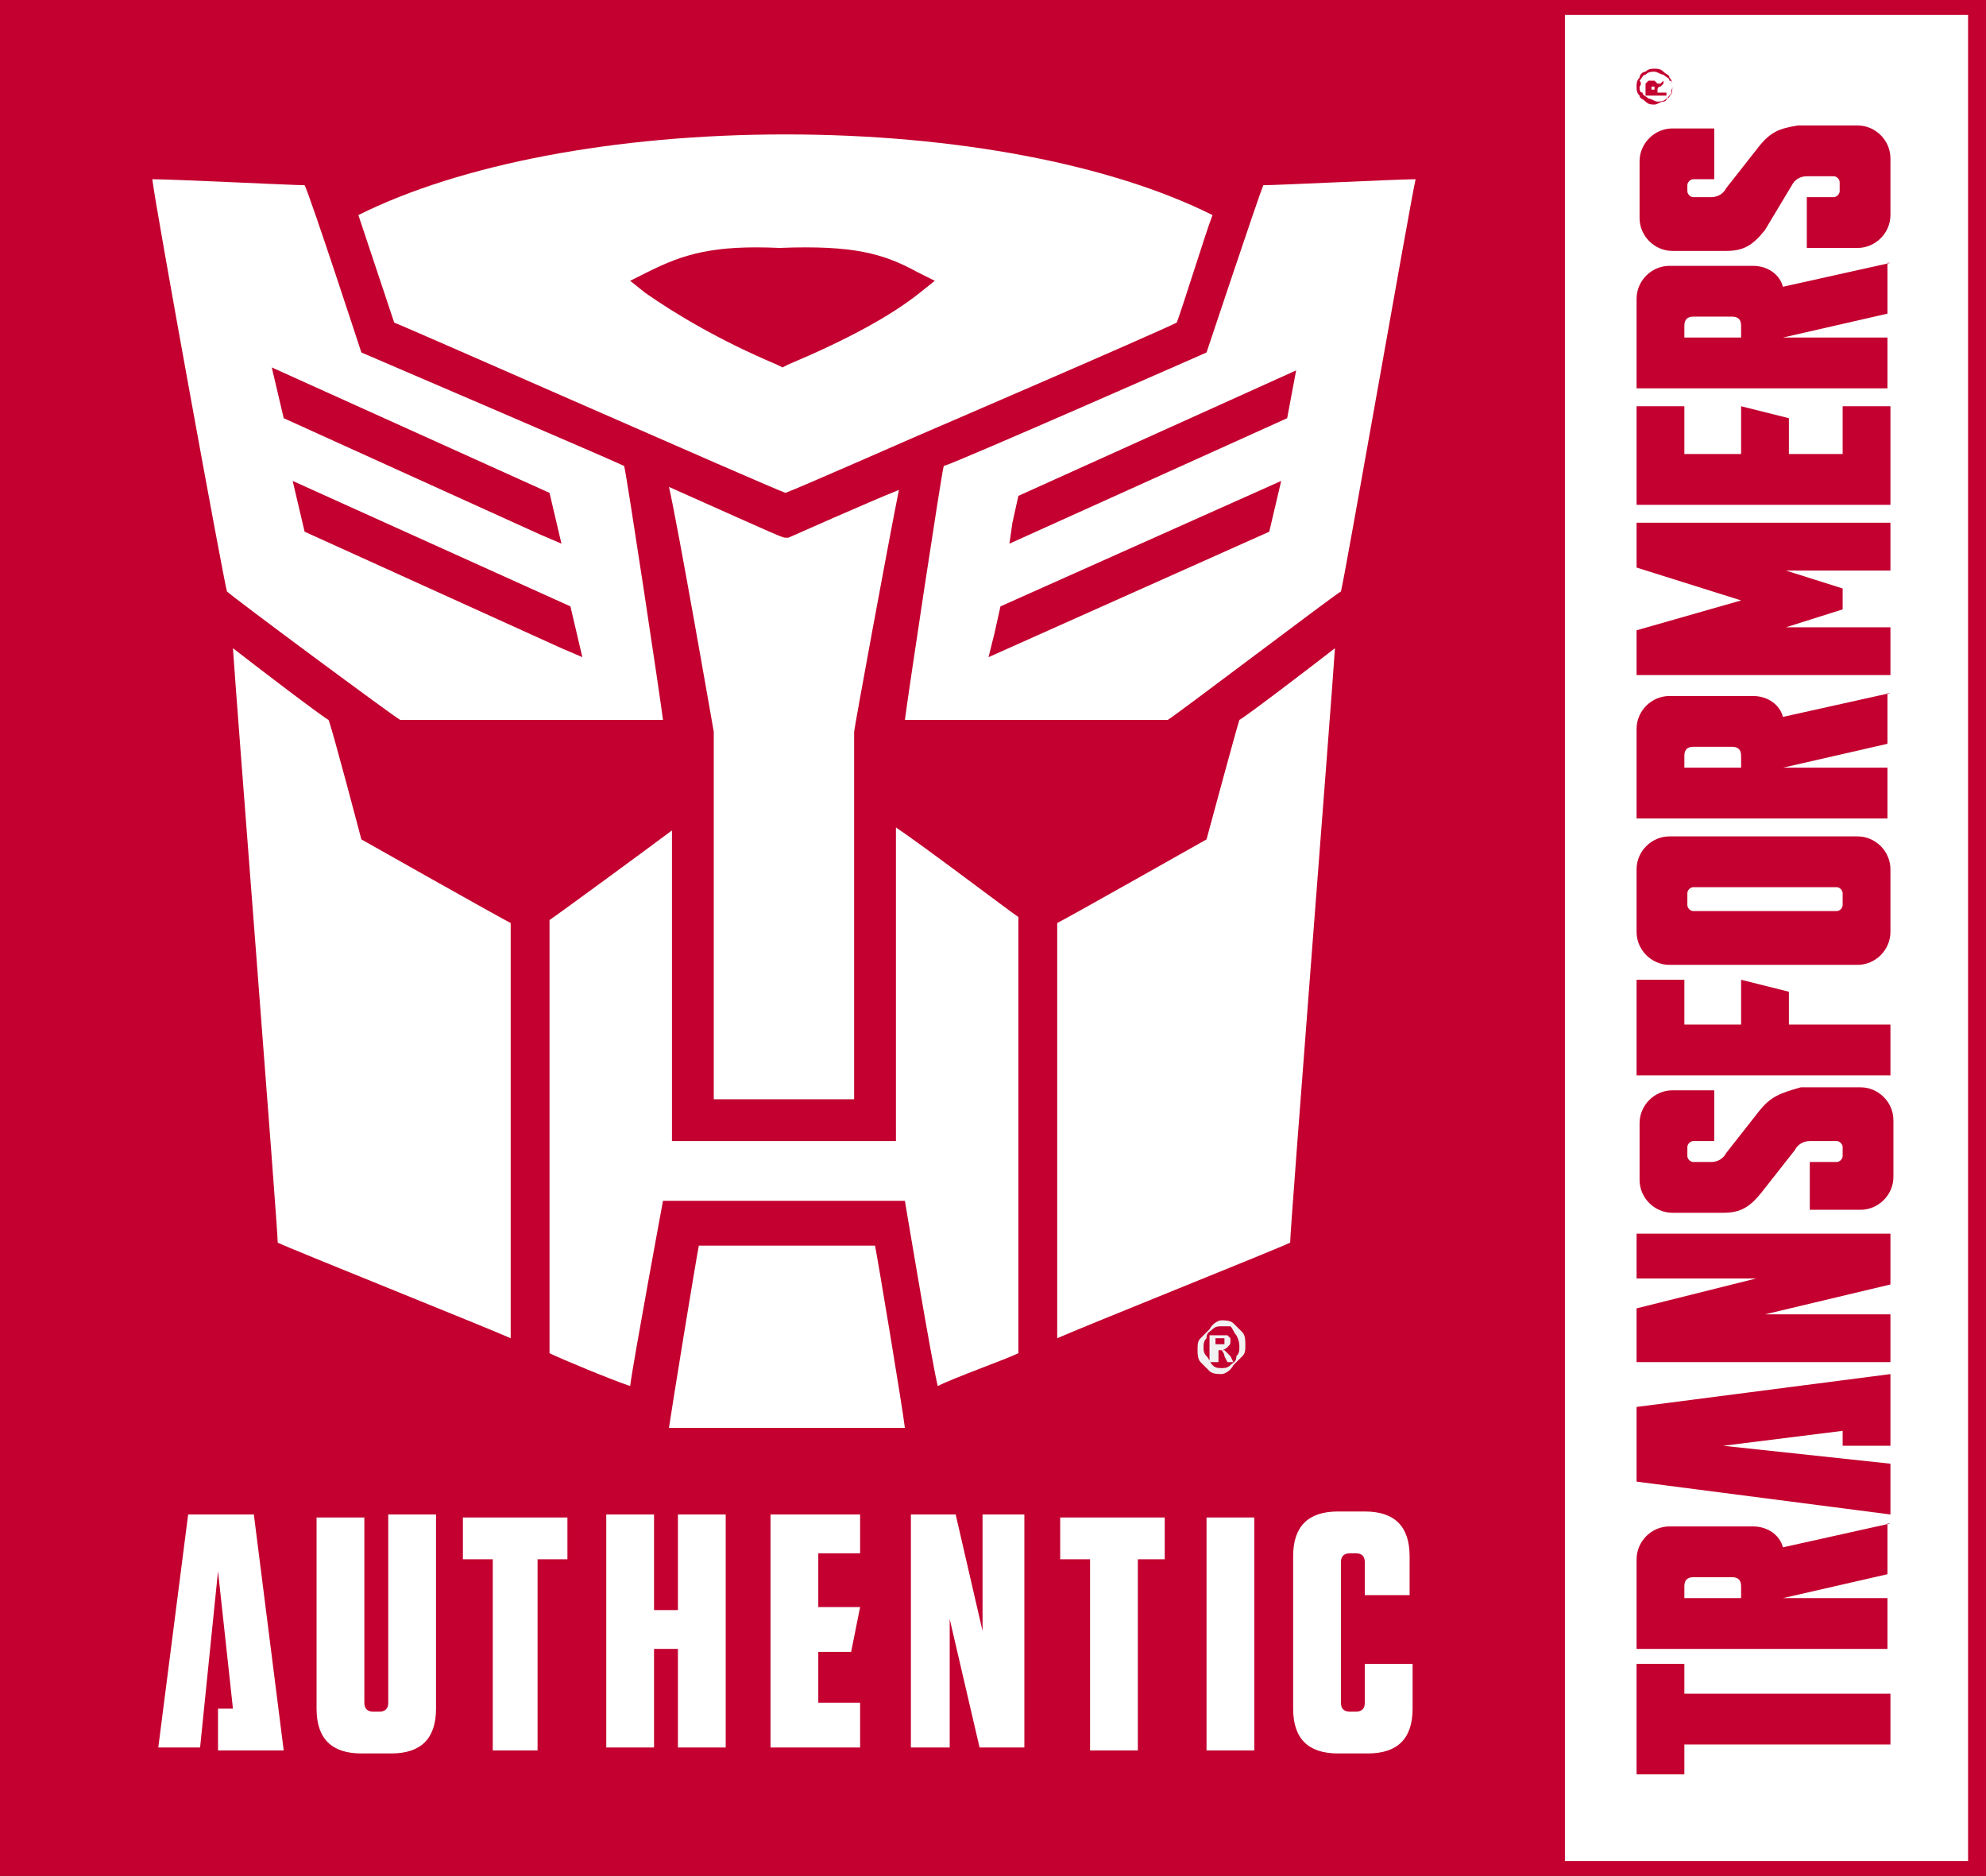 <?xml version="1.0" encoding="utf-8"?>
<!-- Generator: Adobe Illustrator 19.0.0, SVG Export Plug-In . SVG Version: 6.00 Build 0)  -->
<svg version="1.1" id="Info_Layer" xmlns="http://www.w3.org/2000/svg" xmlns:xlink="http://www.w3.org/1999/xlink" x="0px" y="0px"
	 width="66.5px" height="62.8px" viewBox="0 0 66.5 62.8" style="enable-background:new 0 0 66.5 62.8;" xml:space="preserve">
<rect x="0" y="0" width="66.5" height="62.8" fill="#333333" stroke="none"/>
<style type="text/css">
	.st0{fill:#FFFFFF;}
	.st1{fill:#C3002F;}
	.st2{fill:#F2F2F2;}
</style>
<g>
	<rect x="52.3" y="0.3" class="st0" width="13.9" height="62.3"/>
	<rect x="0.3" y="0.3" class="st1" width="52.1" height="62.3"/>
	<polyline class="st1" points="52.3,0.3 52.3,0 0,0 0,62.8 52.3,62.8 66.5,62.8 66.5,0 52.3,0 52.3,0.5 65.9,0.5 65.9,62.3 
		0.5,62.3 0.5,0.5 52.3,0.5 52.3,0.3 	"/>
	<polyline class="st1" points="63.3,58.4 56.4,58.4 56.4,59.4 54.8,59.4 54.8,55.7 56.4,55.7 56.4,56.7 63.3,56.7 63.3,58.4 	"/>
	<polyline class="st1" points="54.8,42.8 54.8,41.3 63.3,41.3 63.3,43 59.1,44 63.3,44 63.3,45.6 54.8,45.6 54.8,43.8 58.8,42.8 
		54.8,42.8 	"/>
	<polyline class="st1" points="54.8,47.1 54.8,49.6 63.3,50.7 63.3,49 57.7,48.4 61.7,47.9 61.7,48.4 63.3,48.4 63.3,46 54.8,47.1 	
		"/>
	<path class="st1" d="M58.9,37.2l-1.1,1.4c-0.1,0.2-0.3,0.3-0.5,0.3h-0.6c-0.1,0-0.2-0.1-0.2-0.2v-0.3c0-0.1,0.1-0.2,0.2-0.2h0.7
		l0-1.7h-1.4c-0.6,0-1.1,0.5-1.1,1.1v1.9c0,0.6,0.5,1.1,1.1,1.1l1.7,0c0.6,0,0.9-0.2,1.3-0.7l1.1-1.4c0.1-0.2,0.3-0.3,0.5-0.3h0.9
		c0.1,0,0.2,0.1,0.2,0.2v0.3c0,0.1-0.1,0.2-0.2,0.2h-0.9v1.6l1.7,0c0.6,0,1.1-0.5,1.1-1.1v-1.9c0-0.6-0.5-1.1-1.1-1.1h-2
		C59.6,36.6,59.3,36.7,58.9,37.2"/>
	<path class="st1" d="M58.9,4.9l-1.1,1.4c-0.1,0.2-0.3,0.3-0.5,0.3h-0.6c-0.1,0-0.2-0.1-0.2-0.2V6.2c0-0.1,0.1-0.2,0.2-0.2h0.7V4.3
		h-1.4c-0.6,0-1.1,0.5-1.1,1.1v1.9c0,0.6,0.5,1.1,1.1,1.1h1.8c0.6,0,0.9-0.2,1.3-0.7L60,6.2c0.1-0.2,0.3-0.3,0.5-0.3l0.9,0
		c0.1,0,0.2,0.1,0.2,0.2v0.3c0,0.1-0.1,0.2-0.2,0.2h-0.9v1.7h1.7c0.6,0,1.1-0.5,1.1-1.1V5.3c0-0.6-0.5-1.1-1.1-1.1h-2
		C59.6,4.3,59.3,4.4,58.9,4.9"/>
	<path class="st1" d="M54.8,29.1v2.1c0,0.6,0.5,1.1,1.1,1.1h6.3c0.6,0,1.1-0.5,1.1-1.1v-2.1c0-0.6-0.5-1.1-1.1-1.1h-6.3
		C55.3,28,54.8,28.5,54.8,29.1 M61.5,29.7c0.1,0,0.2,0.1,0.2,0.2v0.4c0,0.1-0.1,0.2-0.2,0.2h-4.8c-0.1,0-0.2-0.1-0.2-0.2v-0.4
		c0-0.1,0.1-0.2,0.2-0.2H61.5z"/>
	<path class="st1" d="M63.3,23.2L59.7,24c-0.1-0.4-0.5-0.7-1-0.7l-2.8,0c-0.6,0-1.1,0.5-1.1,1.1v3h8.4v-1.7h-3.5l3.5-0.8V23.2
		 M58.3,25.7h-1.9v-0.4c0-0.2,0.1-0.3,0.3-0.3H58c0.2,0,0.3,0.1,0.3,0.3V25.7z"/>
	<path class="st1" d="M63.3,8.8l-3.6,0.8c-0.1-0.4-0.5-0.7-1-0.7h-2.8c-0.6,0-1.1,0.5-1.1,1.1v3h8.4v-1.7h-3.5l3.5-0.8V8.8
		 M58.3,11.3h-1.9v-0.4c0-0.2,0.1-0.3,0.3-0.3H58c0.2,0,0.3,0.1,0.3,0.3V11.3z"/>
	<path class="st1" d="M63.3,51l-3.6,0.8c-0.1-0.4-0.5-0.7-1-0.7h-2.8c-0.6,0-1.1,0.5-1.1,1.1v3h8.4v-1.7h-3.5l3.5-0.8V51 M58.3,53.5
		h-1.9v-0.4c0-0.2,0.1-0.3,0.3-0.3H58c0.2,0,0.3,0.1,0.3,0.3V53.5z"/>
	<polyline class="st1" points="56.4,32.8 54.8,32.8 54.8,36 63.3,36 63.3,34.3 59.9,34.3 59.9,33.2 58.3,32.8 58.3,34.3 56.4,34.3 
		56.4,32.8 	"/>
	<polyline class="st1" points="56.4,13.6 54.8,13.6 54.8,16.9 63.3,16.9 63.3,13.6 61.7,13.6 61.7,15.2 59.9,15.2 59.9,14 
		58.3,13.6 58.3,15.2 56.4,15.2 56.4,13.6 	"/>
	<polyline class="st1" points="54.8,19 58.3,20.1 54.8,21.1 54.8,22.6 63.3,22.6 63.3,21 59.8,21 61.7,20.4 61.7,19.7 59.8,19.1 
		63.3,19.1 63.3,17.5 54.8,17.5 54.8,19 	"/>
	<path class="st0" d="M14.6,57.2c0,1-0.5,1.5-1.5,1.5h-1c-1,0-1.5-0.5-1.5-1.5v-6.4h1.6V57c0,0.2,0.1,0.3,0.3,0.3h0.2
		c0.2,0,0.3-0.1,0.3-0.3v-6.3h1.6V57.2 M16.5,58.6v-6.4h-1v-1.4H19v1.4h-1v6.4L16.5,58.6z M22.7,53.9v-3.2h1.6v7.8h-1.6v-3.3h-0.8
		v3.3h-1.6v-7.8h1.6v3.2H22.7z M32.9,50.7h1.4v7.8h-1.5l-1-4.3l0,4.3h-1.3v-7.8H32l0.9,3.9L32.9,50.7z M36.5,58.6v-6.4h-1v-1.4h3.5
		v1.4h-0.9v6.4H36.5z M42,58.6h-1.6v-7.8H42V58.6z M47.3,55.7v1.5c0,1-0.5,1.5-1.5,1.5h-1c-1,0-1.5-0.5-1.5-1.5v-5.1
		c0-1,0.5-1.5,1.5-1.5h0.9c1,0,1.5,0.5,1.5,1.5v1.3h-1.5v-1.1c0-0.2-0.1-0.3-0.3-0.3h-0.2c-0.2,0-0.3,0.1-0.3,0.3V57
		c0,0.2,0.1,0.3,0.3,0.3h0.2c0.2,0,0.3-0.1,0.3-0.3v-1.3H47.3z M8.5,50.7H6.3l-1,7.8l1.4,0l0.6-5.9l0.5,4.6H7.3v1.4l2.2,0L8.5,50.7z
		 M28.8,52.2l0-1.5h-3v7.8h3v-1.5h-1.4v-1.7l1.1,0l0.3-1.5h-1.4v-1.8H28.8z"/>
	<path class="st0" d="M23.4,41.7c-0.1,0.5-0.9,5.4-1,6.1c0.8,0,7.1,0,7.9,0c-0.1-0.8-0.9-5.6-1-6.1C28.7,41.7,23.9,41.7,23.4,41.7"
		/>
	<path class="st0" d="M9.3,41.6c0.4,0.2,6.9,2.8,7.8,3.2c0-1.1,0-13.4,0-13.9c-0.4-0.2-5-2.8-5-2.8s-1-3.8-1.1-4
		c-0.2-0.1-2.3-1.7-3.2-2.4C7.9,23.3,9.3,41.1,9.3,41.6"/>
	<path class="st0" d="M41.5,24.1c-0.1,0.3-1.1,4-1.1,4s-4.6,2.6-5,2.8c0,0.4,0,12.8,0,13.9c0.9-0.4,7.4-3,7.8-3.2
		c0-0.5,1.4-18.3,1.5-19.9C43.8,22.4,41.7,24,41.5,24.1"/>
	<path class="st0" d="M30,37.8v0.4h-7.5c0,0,0-9.2,0-10.4c-0.8,0.6-3.8,2.8-4.1,3c0,0.4,0,14,0,14.5c0.4,0.2,2.1,0.9,2.7,1.1
		c0.1-0.8,1.1-6.2,1.1-6.2h8.1c0,0,0.9,5.4,1.1,6.2c0.6-0.3,2.3-0.9,2.7-1.1c0-0.5,0-14.2,0-14.6c-0.3-0.2-3.2-2.4-4.1-3
		C30,29,30,37.8,30,37.8"/>
	<path class="st0" d="M23.9,24.5L23.9,24.5c0,0,0,11.6,0,12.3c0.6,0,4.1,0,4.7,0c0-0.7,0-12.3,0-12.3c0-0.1,1.1-6.1,1.5-8.1
		c-1,0.4-3.7,1.6-3.7,1.6h-0.1c-0.1,0-0.1,0-3.9-1.7C22.7,17.6,23.9,24.5,23.9,24.5"/>
	<path class="st0" d="M7.6,19.8c0.2,0.2,5.6,4.2,5.8,4.3c0.2,0,8,0,8.8,0c-0.1-0.8-1.2-8.1-1.3-8.5c-0.4-0.2-8.8-3.8-8.8-3.8
		s-1.7-5.2-1.9-5.6C9.8,6.2,5.8,6,5.1,6C5.2,6.9,7.5,19.5,7.6,19.8 M18.8,21.7l-8.6-3.9l-0.4-1.7l9.3,4.2l0.4,1.7L18.8,21.7z
		 M18.1,17.9L9.5,14l-0.4-1.7l9.3,4.2l0.4,1.7L18.1,17.9z"/>
	<path class="st0" d="M42.3,6.2c-0.2,0.5-1.9,5.6-1.9,5.6s-8.4,3.7-8.8,3.8c-0.1,0.4-1.2,7.7-1.3,8.5c0.8,0,8.5,0,8.8,0
		c0.2-0.1,5.6-4.2,5.8-4.3c0.1-0.3,2.3-12.9,2.5-13.8C46.8,6,42.8,6.2,42.3,6.2 M33.9,17.5l0.2-0.9l9.3-4.2L43.1,14l-9.3,4.2
		L33.9,17.5z M33.3,21.2l0.2-0.9l9.4-4.2l-0.4,1.7L33.1,22L33.3,21.2z"/>
	<path class="st0" d="M12,7.2c0.1,0.3,1.1,3.3,1.2,3.6c0.3,0.1,12.3,5.4,13.1,5.7c0.3-0.1,4.4-1.9,4.4-1.9c0,0,7.9-3.4,8.7-3.8
		c0.1-0.2,1-3.1,1.2-3.6C37.2,5.5,32,4.5,26.3,4.5C20.6,4.5,15.4,5.5,12,7.2 M30.7,9.1l0.6,0.3l-0.5,0.4c-1,0.8-2.5,1.6-4.4,2.4
		l-0.2,0.1l-0.2-0.1c-1.9-0.8-3.4-1.7-4.4-2.4l-0.5-0.4l0.6-0.3c1.2-0.6,2.2-0.9,4.4-0.8C28.6,8.2,29.6,8.5,30.7,9.1z"/>
	<path class="st2" d="M40.9,44.2c0.1,0,0.3,0,0.4,0.1c0.1,0.1,0.2,0.2,0.3,0.3c0.1,0.1,0.1,0.3,0.1,0.4c0,0.2,0,0.3-0.1,0.4
		c-0.1,0.1-0.2,0.2-0.3,0.3C41.2,45.9,41,46,40.9,46c-0.1,0-0.3,0-0.4-0.1c-0.1-0.1-0.2-0.2-0.3-0.3c-0.1-0.1-0.1-0.3-0.1-0.4
		c0-0.2,0-0.3,0.1-0.4c0.1-0.1,0.2-0.2,0.3-0.3C40.6,44.3,40.8,44.2,40.9,44.2 M40.9,44.4c-0.1,0-0.2,0-0.3,0.1
		c-0.1,0.1-0.2,0.1-0.2,0.3c-0.1,0.1-0.1,0.2-0.1,0.3c0,0.1,0,0.2,0.1,0.3c0.1,0.1,0.1,0.2,0.2,0.3c0.1,0.1,0.2,0.1,0.3,0.1
		c0.1,0,0.2,0,0.3-0.1c0.1-0.1,0.2-0.1,0.2-0.3c0.1-0.1,0.1-0.2,0.1-0.3c0-0.1,0-0.2-0.1-0.4c-0.1-0.1-0.1-0.2-0.2-0.3
		C41.1,44.4,41,44.4,40.9,44.4z M40.5,45.6v-0.9h0.2c0.2,0,0.2,0,0.3,0c0.1,0,0.1,0,0.1,0l0.1,0.1c0,0,0,0.1,0,0.1
		c0,0.1,0,0.1-0.1,0.2c0,0-0.1,0.1-0.2,0.1l0.1,0l0.1,0.1c0,0,0,0,0.1,0.1l0.1,0.2h-0.2L41,45.4c0-0.1-0.1-0.2-0.1-0.2
		c0,0-0.1,0-0.1,0h0v0.4H40.5z M40.7,45L40.7,45c0.2,0,0.2,0,0.3,0l0,0l0-0.1l0-0.1l0,0c0,0-0.1,0-0.2,0h-0.1V45z"/>
	<path class="st1" d="M54.8,2.9c0-0.1,0-0.2,0.1-0.3c0-0.1,0.1-0.2,0.2-0.2c0.1-0.1,0.2-0.1,0.3-0.1c0.1,0,0.2,0,0.3,0.1
		c0.1,0.1,0.2,0.1,0.2,0.2c0.1,0.1,0.1,0.2,0.1,0.3c0,0.1,0,0.2-0.1,0.3c-0.1,0.1-0.1,0.2-0.2,0.2c-0.1,0-0.2,0.1-0.3,0.1
		c-0.1,0-0.2,0-0.3-0.1c-0.1-0.1-0.2-0.1-0.2-0.2C54.8,3.1,54.8,3,54.8,2.9 M54.9,2.9c0,0.1,0,0.2,0.1,0.2c0,0.1,0.1,0.1,0.2,0.2
		c0.1,0,0.2,0.1,0.3,0.1c0.1,0,0.2,0,0.3-0.1c0.1,0,0.1-0.1,0.2-0.2C55.9,3.1,56,3,56,2.9c0-0.1,0-0.2-0.1-0.2
		c0-0.1-0.1-0.1-0.2-0.2c-0.1,0-0.2-0.1-0.3-0.1c-0.1,0-0.2,0-0.3,0.1c-0.1,0-0.1,0.1-0.2,0.2C55,2.8,54.9,2.9,54.9,2.9z M55.8,3.2
		h-0.7V3.1c0-0.1,0-0.2,0-0.2l0-0.1l0.1-0.1l0.1,0c0,0,0.1,0,0.1,0c0,0,0.1,0.1,0.1,0.1l0,0l0,0c0,0,0,0,0.1,0l0.1-0.1v0.1l-0.1,0.1
		c-0.1,0-0.1,0.1-0.1,0.1l0,0.1v0h0.3V3.2z M55.4,3.1L55.4,3.1c0-0.1,0-0.2,0-0.2l0,0l0,0l-0.1,0l0,0c0,0,0,0.1,0,0.1v0H55.4z"/>
</g>
</svg>
